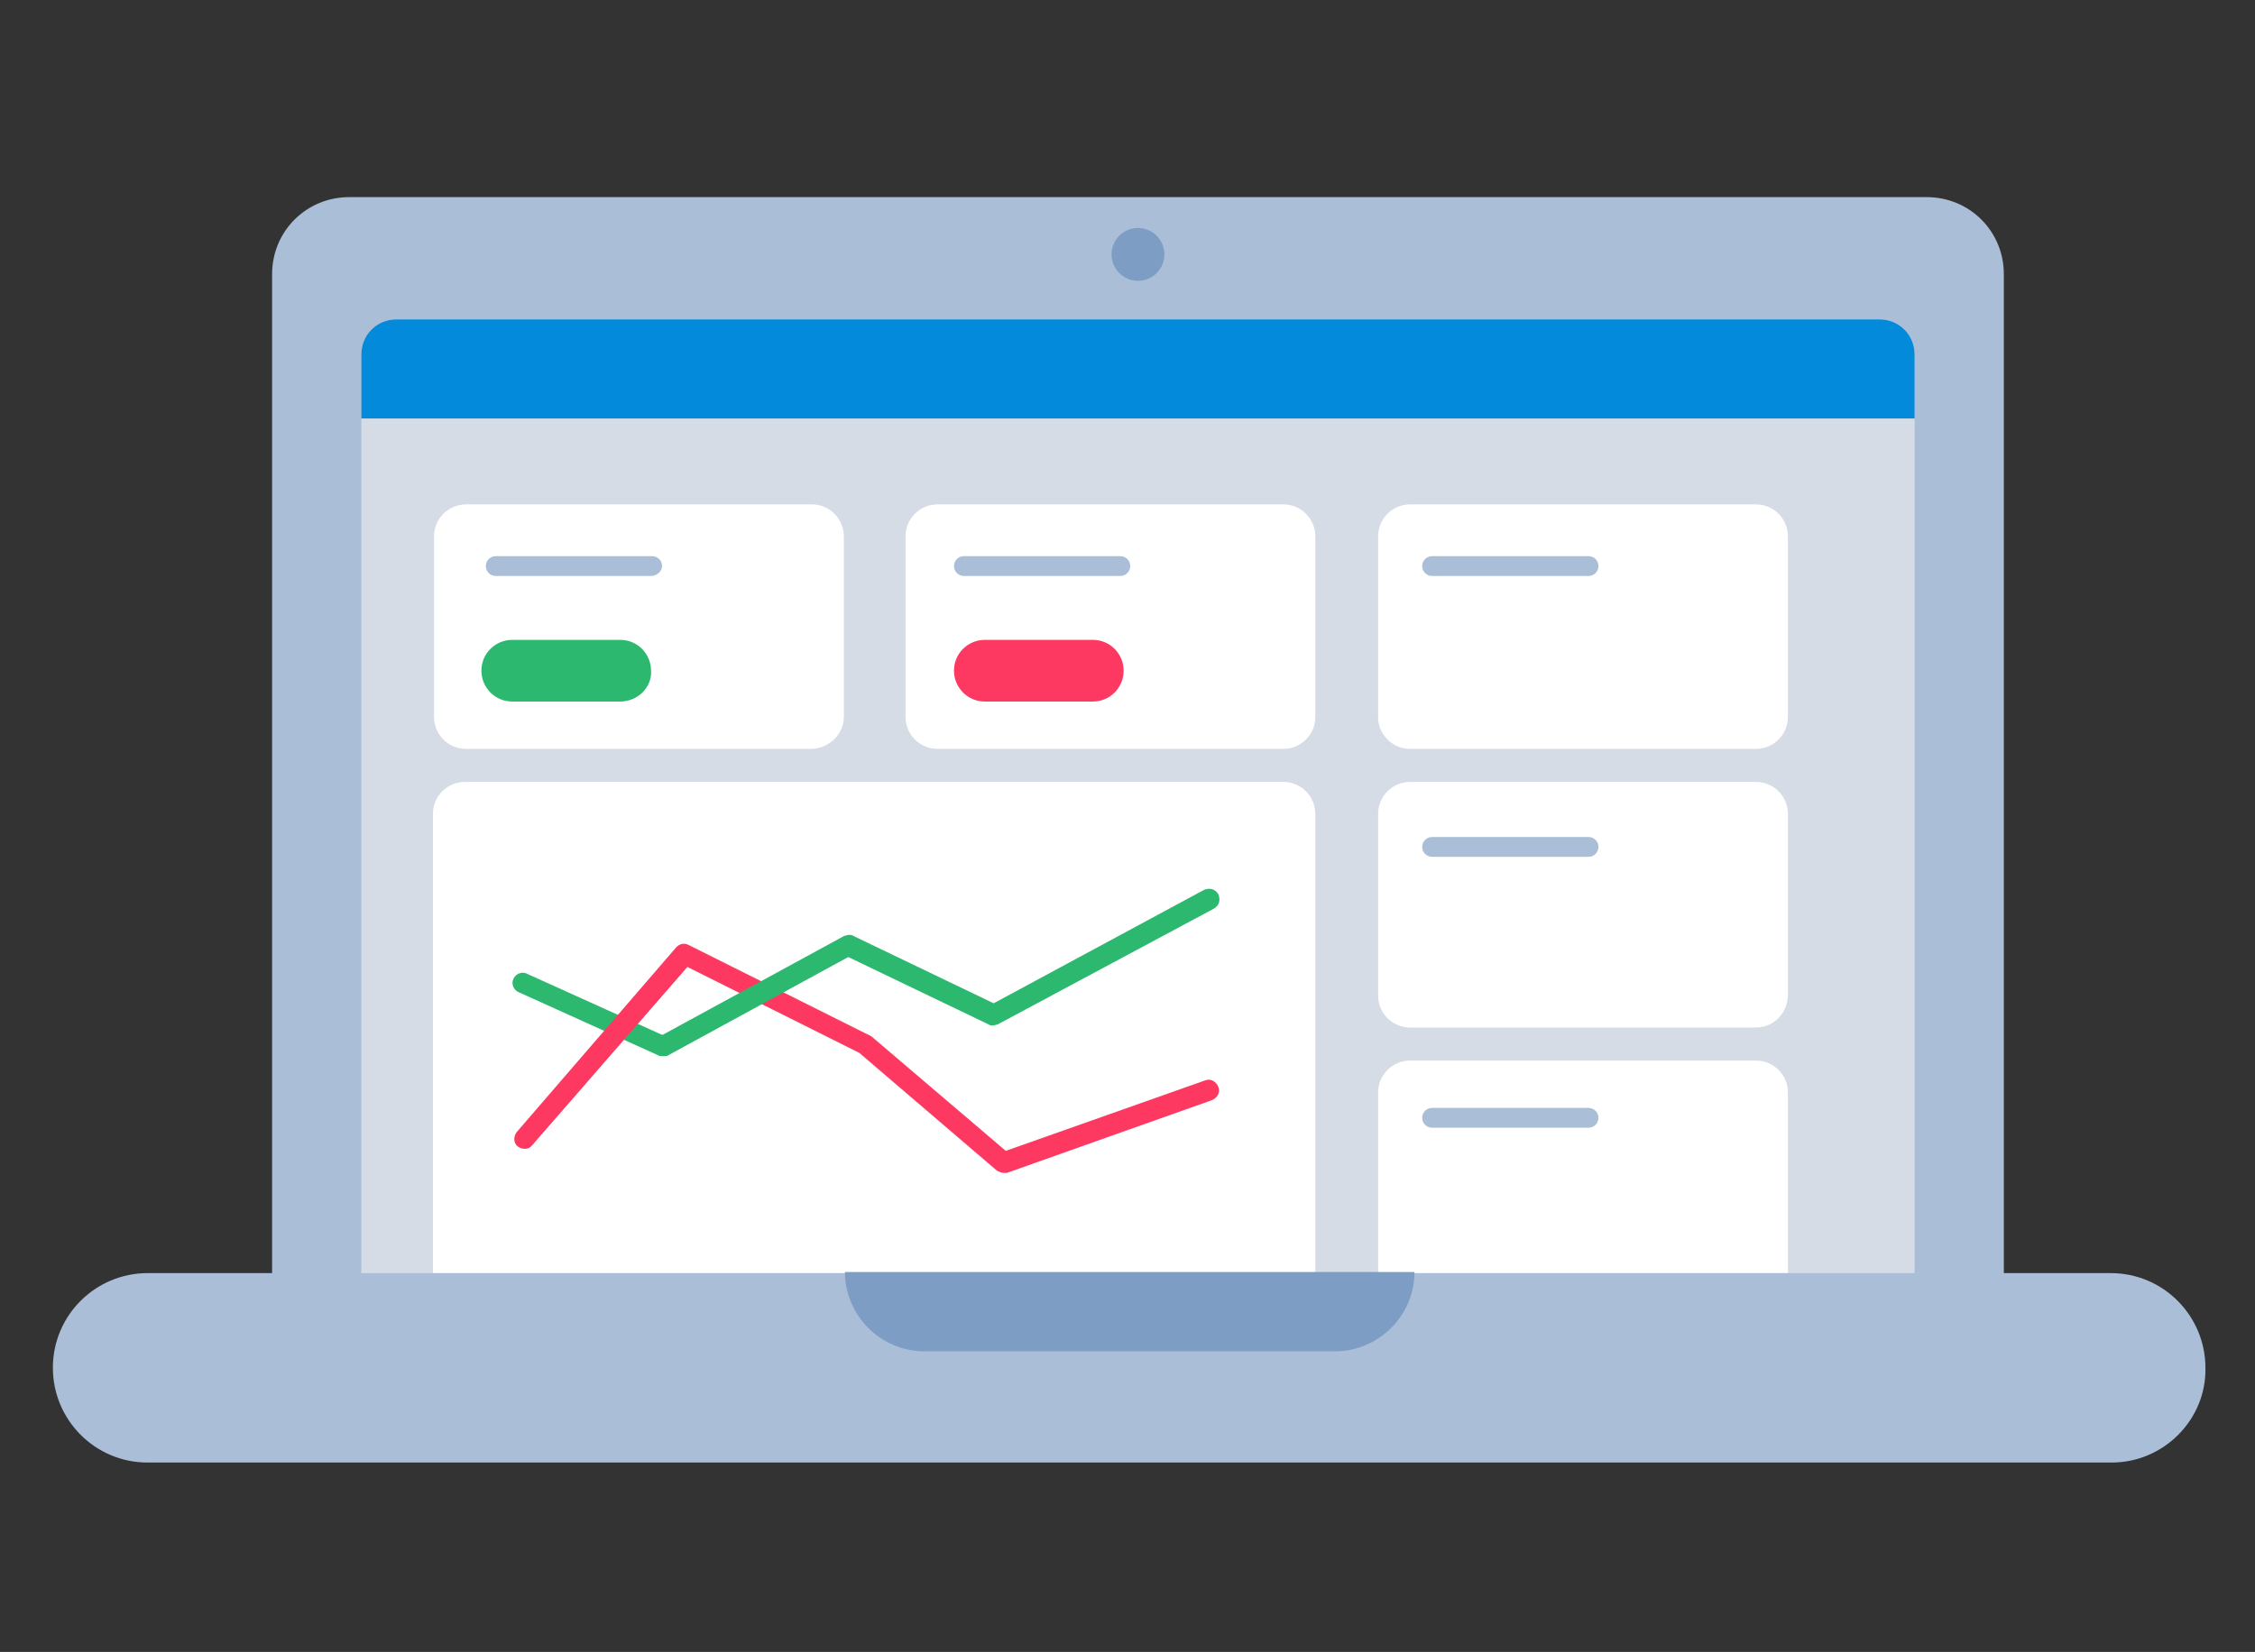 <svg id="Layer_1" xmlns="http://www.w3.org/2000/svg" viewBox="0 0 204.7 150"><rect x="0" y="0" width="204.7" height="150" fill="#333333" stroke="none"/><style>.st0{fill:#aabfd7}.st1{fill:#d6dce5}.st2{fill:#fff}.st3{fill:#038ada}.st4{fill:#7d9dc4}.st5{fill:none}.st6{fill:#2cb96f}.st7{fill:#fd3861}</style><title>1_semana</title><path class="st0" d="M174.9 125.1H31.7c-3.9 0-7-3.1-7-7V24.9c0-3.9 3.1-7 7-7h143.2c3.9 0 7 3.1 7 7v93.2c0 3.9-3.2 7-7 7z"/><path class="st1" d="M170.6 29H36c-1.8 0-3.2 1.4-3.2 3.2v84.7c0 1.8 1.4 3.2 3.2 3.2h134.6c1.8 0 3.2-1.4 3.2-3.2V32.2c0-1.8-1.4-3.2-3.2-3.2z"/><path class="st2" d="M73.6 68H42.3c-1.6 0-2.9-1.3-2.9-2.9V48.7c0-1.6 1.3-2.9 2.9-2.9h31.4c1.6 0 2.9 1.3 2.9 2.9v16.4c0 1.6-1.4 2.9-3 2.9zM116.5 68H85.1c-1.6 0-2.9-1.3-2.9-2.9V48.7c0-1.6 1.3-2.9 2.9-2.9h31.4c1.6 0 2.9 1.3 2.9 2.9v16.4c0 1.6-1.3 2.9-2.9 2.9zM159.4 68H128c-1.6 0-2.9-1.3-2.9-2.9V48.7c0-1.6 1.3-2.9 2.9-2.9h31.4c1.6 0 2.9 1.3 2.9 2.9v16.4c0 1.6-1.3 2.9-2.9 2.9zM116.5 121.6H42.2c-1.6 0-2.9-1.3-2.9-2.9V73.9c0-1.6 1.3-2.9 2.9-2.9h74.3c1.6 0 2.9 1.3 2.9 2.9v44.8c0 1.6-1.3 2.9-2.9 2.9zM159.4 93.3H128c-1.6 0-2.9-1.3-2.9-2.9V73.9c0-1.6 1.3-2.9 2.9-2.9h31.4c1.6 0 2.9 1.3 2.9 2.9v16.4c0 1.7-1.3 3-2.9 3zM159.4 118.6H128c-1.6 0-2.9-1.3-2.9-2.9V99.2c0-1.6 1.3-2.9 2.9-2.9h31.4c1.6 0 2.9 1.3 2.9 2.9v16.4c0 1.6-1.3 3-2.9 3z"/><path class="st3" d="M173.8 32.2c0-1.8-1.4-3.2-3.2-3.2H36c-1.8 0-3.2 1.4-3.2 3.2V38h141v-5.8z"/><circle class="st4" cx="103.3" cy="23.1" r="2.4"/><path class="st0" d="M191.7 132.8H13.4c-4.8 0-8.6-3.9-8.6-8.6 0-4.8 3.9-8.6 8.6-8.6h178.2c4.8 0 8.6 3.9 8.6 8.6.1 4.7-3.8 8.6-8.5 8.6z"/><path class="st4" d="M128.4 115.5c0 4-3.3 7.2-7.2 7.2H83.9c-4 0-7.2-3.3-7.2-7.2"/><g><path class="st5" d="M150.8 25.8c0-2.8.5-5.4 1.3-7.9H31.3c-3.6 0-6.6 3-6.6 6.6v94c0 3.6 3 6.6 6.6 6.6h144c3.6 0 6.6-3 6.6-6.6V49.4c-2.1.6-4.3.9-6.6.9-13.5 0-24.5-11-24.5-24.5z"/></g><g><path class="st6" d="M60.1 95.9c-.1 0-.3 0-.4-.1l-12.6-5.7c-.5-.2-.7-.8-.5-1.2.2-.5.8-.7 1.2-.5l12.6 5.7c.5.2.7.8.5 1.2-.1.4-.4.6-.8.6z"/><path class="st7" d="M91.1 106.5c-.2 0-.4-.1-.6-.2L78 95.6l-15.6-7.8L48.3 104c-.3.4-.9.4-1.3.1-.4-.3-.4-.9-.1-1.3L61.4 86c.3-.3.7-.4 1.1-.2L78.9 94c.1 0 .1.1.2.1l12.2 10.4 18.1-6.4c.5-.2 1 .1 1.2.6.2.5-.1 1-.6 1.2l-18.6 6.6h-.3z"/><path class="st6" d="M60.3 95.9c-.3 0-.7-.2-.8-.5-.2-.5-.1-1 .4-1.3L76.6 85c.3-.1.6-.2.9 0l12.7 6.1 19.1-10.3c.5-.2 1-.1 1.3.4.2.5.1 1-.4 1.3L90.6 93c-.3.1-.6.2-.9 0L77 86.9l-16.3 8.9c-.1.1-.3.1-.4.1z"/></g><g><path class="st6" d="M56.3 63.7h-9.8c-1.6 0-2.8-1.3-2.8-2.8 0-1.6 1.3-2.8 2.8-2.8h9.8c1.6 0 2.8 1.3 2.8 2.8.1 1.5-1.2 2.8-2.8 2.8z"/></g><g><path class="st7" d="M99.2 63.7h-9.8c-1.6 0-2.8-1.3-2.8-2.8 0-1.6 1.3-2.8 2.8-2.8h9.8c1.6 0 2.8 1.3 2.8 2.8 0 1.5-1.2 2.8-2.8 2.8z"/></g><g><path class="st0" d="M59.1 52.3H45c-.5 0-.9-.4-.9-.9s.4-.9.9-.9h14.2c.5 0 .9.4.9.9s-.5.9-1 .9z"/></g><g><path class="st0" d="M101.7 52.3H87.5c-.5 0-.9-.4-.9-.9s.4-.9.9-.9h14.2c.5 0 .9.4.9.9s-.4.9-.9.9z"/></g><g><path class="st0" d="M144.2 52.3H130c-.5 0-.9-.4-.9-.9s.4-.9.9-.9h14.2c.5 0 .9.4.9.9s-.4.9-.9.9z"/></g><g><path class="st0" d="M144.2 77.8H130c-.5 0-.9-.4-.9-.9s.4-.9.9-.9h14.2c.5 0 .9.4.9.9s-.4.9-.9.9z"/></g><g><path class="st0" d="M144.2 102.4H130c-.5 0-.9-.4-.9-.9s.4-.9.9-.9h14.2c.5 0 .9.4.9.9s-.4.9-.9.9z"/></g></svg>